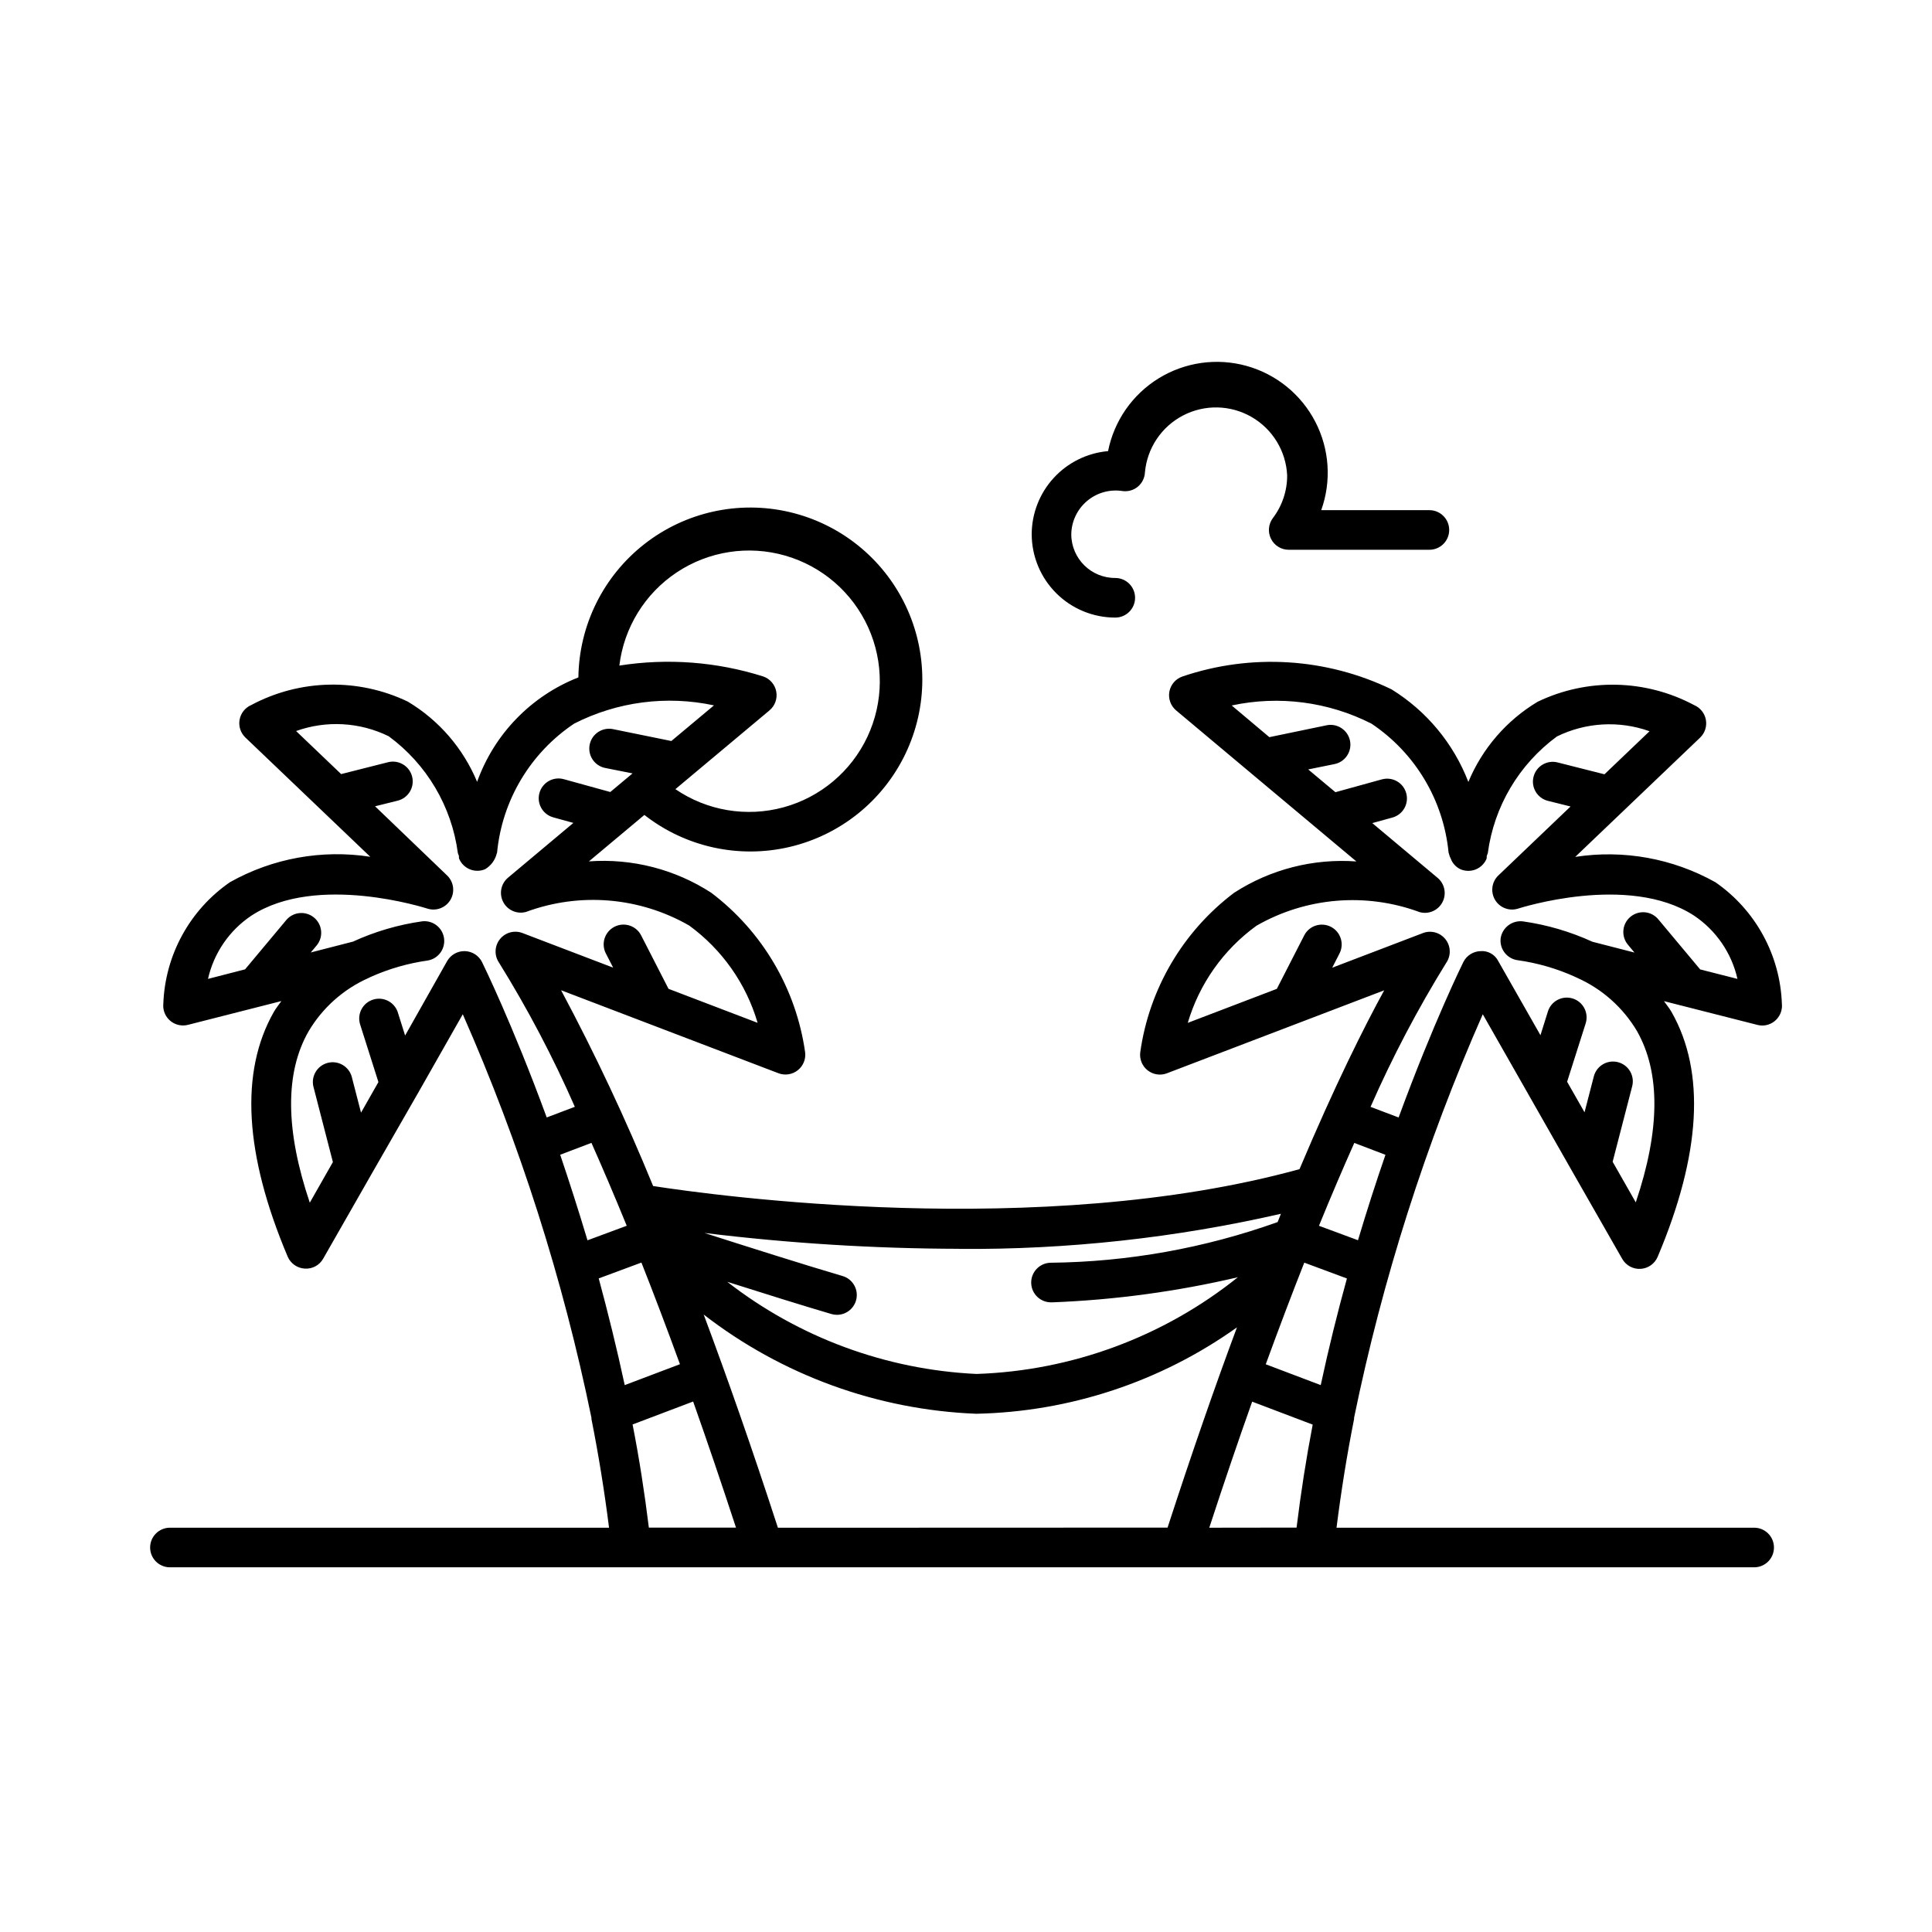 <?xml version="1.0" encoding="UTF-8"?>
<!-- Uploaded to: SVG Repo, www.svgrepo.com, Generator: SVG Repo Mixer Tools -->
<svg fill="#000000" width="800px" height="800px" version="1.1" viewBox="144 144 512 512" xmlns="http://www.w3.org/2000/svg">
 <path d="m417.41 285.59c0.016-5.535 2.098-10.867 5.844-14.945 3.742-4.078 8.879-6.609 14.395-7.094 1.594-8.016 6.453-15.004 13.41-19.289 6.957-4.285 15.383-5.481 23.258-3.301 7.875 2.184 14.488 7.543 18.246 14.797 3.762 7.258 4.332 15.75 1.574 23.441h28.664c2.898 0 5.25 2.352 5.25 5.25 0 2.898-2.352 5.246-5.25 5.246h-37.281c-1.988 0-3.805-1.121-4.691-2.902-0.891-1.777-0.699-3.902 0.492-5.492 2.473-3.254 3.805-7.231 3.789-11.316-0.301-6.441-3.863-12.281-9.453-15.496-5.586-3.215-12.426-3.356-18.145-0.379s-9.523 8.668-10.094 15.086c-0.07 1.457-0.742 2.82-1.855 3.758-1.117 0.938-2.574 1.367-4.019 1.188-3.383-0.543-6.832 0.41-9.453 2.617-2.621 2.203-4.152 5.441-4.191 8.867 0.035 6.406 5.254 11.574 11.66 11.543 2.898 0 5.246 2.352 5.246 5.25 0 2.898-2.348 5.246-5.246 5.246-5.863 0.008-11.488-2.316-15.641-6.453-4.152-4.141-6.492-9.758-6.508-15.621zm192.32 130.02-24.762-6.297c0.672 0.965 1.418 1.836 2.027 2.906 9.016 15.891 7.777 37.703-3.695 64.844-0.777 1.84-2.531 3.082-4.523 3.199-1.992 0.117-3.883-0.906-4.871-2.641l-12.594-22.043c-0.066-0.098-0.129-0.203-0.18-0.312l-12.07-21.203c-0.074-0.113-0.141-0.234-0.199-0.355l-11.914-20.918v-0.004c-15.129 34.344-26.566 70.195-34.109 106.96v0.336c-1.859 9.332-3.41 18.965-4.648 28.781l110.68-0.004c2.898 0 5.246 2.352 5.246 5.25 0 2.898-2.348 5.246-5.246 5.246h-419.84c-2.898 0-5.246-2.348-5.246-5.246 0-2.898 2.348-5.25 5.246-5.25h116.37c-1.238-9.812-2.801-19.449-4.66-28.781v-0.336 0.004c-7.543-36.762-18.977-72.613-34.102-106.96l-11.922 20.992-0.156 0.262-12.199 21.258-0.117 0.211-12.594 22.043v-0.004c-0.977 1.75-2.871 2.781-4.871 2.644-1.984-0.105-3.742-1.324-4.535-3.148-11.473-27.145-12.723-48.953-3.695-64.844 0.598-1.051 1.344-1.93 2.016-2.906l-24.738 6.297c-0.422 0.113-0.863 0.168-1.301 0.168-1.488 0.008-2.91-0.617-3.91-1.719-1-1.102-1.488-2.574-1.336-4.055 0.473-12.922 7.027-24.863 17.672-32.203 11.289-6.336 24.375-8.707 37.168-6.727l-33.082-31.594c-1.281-1.219-1.859-2.996-1.547-4.734 0.316-1.738 1.484-3.199 3.109-3.894 12.891-6.871 28.281-7.207 41.461-0.902 8.25 4.934 14.691 12.391 18.375 21.266 4.535-12.668 14.32-22.758 26.84-27.676 0.172-13.812 6.594-26.801 17.469-35.316 10.871-8.52 25.02-11.645 38.469-8.504 13.449 3.141 24.75 12.215 30.723 24.668 5.977 12.453 5.981 26.941 0.012 39.398-5.965 12.457-17.262 21.535-30.707 24.688-13.449 3.148-27.602 0.027-38.477-8.484l-14.695 12.301v0.004c11.422-0.832 22.801 2.086 32.41 8.312 13.559 10.254 22.504 25.457 24.887 42.289 0.227 1.824-0.523 3.637-1.977 4.773-1.449 1.133-3.387 1.426-5.109 0.766l-57.59-21.988c9.012 16.867 17.152 34.184 24.391 51.883 16.016 2.488 102.66 14.465 171.3-4.473 9.445-22.379 17.184-37.785 22.441-47.391l-57.582 21.988 0.004 0.004c-1.719 0.652-3.652 0.359-5.098-0.773-1.445-1.129-2.195-2.938-1.977-4.758 2.359-16.836 11.301-32.051 24.863-42.301 9.617-6.223 21-9.141 32.422-8.312l-27.824-23.301-19.941-16.719c-1.453-1.215-2.137-3.113-1.797-4.977 0.34-1.859 1.656-3.391 3.445-4.012 18.195-6.176 38.086-4.961 55.398 3.383 9.301 5.734 16.465 14.359 20.391 24.559 3.688-8.875 10.129-16.332 18.379-21.266 13.176-6.316 28.574-5.981 41.461 0.902 1.625 0.695 2.793 2.156 3.106 3.894 0.316 1.738-0.266 3.516-1.543 4.734l-33.082 31.594c12.793-1.973 25.875 0.398 37.164 6.727 10.617 7.356 17.145 19.285 17.602 32.191 0.152 1.48-0.336 2.957-1.336 4.055-1 1.102-2.422 1.727-3.91 1.719-0.418-0.004-0.836-0.059-1.238-0.168zm-98.566 34.426-8.262-3.148c-2.93 6.57-6.035 13.812-9.363 21.957l10.34 3.832c2.402-8.027 4.848-15.605 7.281-22.641zm-10.211 32.777-11.305-4.199c-3.254 8.23-6.656 17.207-10.211 26.934l14.57 5.519c2.102-9.797 4.453-19.266 6.941-28.25zm-47.535 66.02c6.465-19.879 12.594-37.512 18.391-53.066l-0.008 0.004c-20.199 14.398-44.27 22.375-69.074 22.891-26.23-1.027-51.488-10.219-72.242-26.293 6.129 16.395 12.723 35.129 19.668 56.5zm-143.8-37.785 14.578-5.519c-3.547-9.719-6.953-18.695-10.211-26.934l-11.316 4.199c2.434 9.008 4.781 18.477 6.894 28.289zm-9.867-38.375 10.34-3.832c-3.328-8.156-6.434-15.387-9.352-21.969l-8.281 3.148c2.379 7.051 4.824 14.629 7.238 22.688zm98.453 2.266-0.004 0.008c-22.566-0.051-45.109-1.453-67.512-4.199 10.906 3.496 26.711 8.512 36.59 11.41 2.512 0.73 4.098 3.195 3.727 5.785-0.371 2.586-2.59 4.504-5.207 4.5-0.496 0-0.992-0.07-1.469-0.211-7.41-2.172-18.094-5.519-27.594-8.535v0.004c18.969 14.754 42.035 23.281 66.043 24.414 25.254-0.84 49.555-9.832 69.273-25.633-16.125 3.781-32.574 6.008-49.121 6.652h-0.273c-2.898 0.074-5.309-2.215-5.379-5.113-0.074-2.898 2.219-5.309 5.117-5.379 20.523-0.219 40.867-3.863 60.191-10.781l0.871-2.195h0.004c-27.98 6.402-56.613 9.527-85.312 9.312zm-90.07-154.55c12.766-2.008 25.824-1.02 38.145 2.887 1.785 0.617 3.102 2.152 3.441 4.012s-0.344 3.758-1.797 4.973l-24.938 20.875c8.383 5.727 18.852 7.484 28.645 4.816 9.789-2.668 17.918-9.496 22.238-18.68 4.316-9.184 4.391-19.801 0.199-29.043-4.191-9.242-12.227-16.184-21.98-18.984-9.754-2.805-20.25-1.188-28.707 4.422-8.457 5.609-14.031 14.645-15.246 24.723zm-36.398 78.562c0.168 0.336 7.965 16.152 17.152 41.188l7.453-2.824h-0.004c-5.781-13.18-12.484-25.934-20.07-38.164-1.309-1.895-1.23-4.422 0.195-6.231 1.422-1.809 3.859-2.481 6.008-1.652l24.027 9.172-1.941-3.769v0.004c-0.637-1.242-0.75-2.684-0.324-4.008 0.43-1.324 1.367-2.426 2.606-3.062 2.582-1.32 5.75-0.301 7.07 2.285l7.254 14.16 23.617 9.016-0.004-0.004c-3.035-10.359-9.414-19.426-18.137-25.785-13.168-7.555-29.008-8.875-43.242-3.602-2.379 0.652-4.891-0.438-6.035-2.621-1.148-2.184-0.617-4.871 1.27-6.457l17.32-14.516-5.332-1.469v-0.004c-2.797-0.77-4.438-3.66-3.664-6.453 0.77-2.793 3.66-4.434 6.453-3.664l12.324 3.402 5.898-4.934-7.262-1.438c-2.844-0.582-4.676-3.352-4.094-6.195 0.578-2.84 3.352-4.672 6.191-4.094l15.449 3.148 11.293-9.445c-12.527-2.688-25.602-0.988-37.027 4.82-11.605 7.75-19.113 20.305-20.449 34.195 0 0.094-0.082 0.18-0.094 0.273-0.434 1.734-1.543 3.223-3.086 4.133-1.285 0.547-2.731 0.555-4.023 0.031-1.293-0.527-2.32-1.547-2.859-2.832-0.094-0.242 0-0.535-0.074-0.797-0.102-0.219-0.184-0.445-0.254-0.672-1.641-12.387-8.258-23.566-18.324-30.965-7.66-3.762-16.516-4.262-24.551-1.387l11.945 11.41 12.438-3.148c2.812-0.703 5.668 1.008 6.371 3.82 0.703 2.816-1.008 5.668-3.82 6.371l-6.004 1.492 19.102 18.336c1.758 1.695 2.117 4.375 0.863 6.473-1.254 2.094-3.785 3.047-6.109 2.301-0.285-0.082-29.23-9.445-46.582 1.836-5.863 3.906-10 9.922-11.547 16.797l9.824-2.531 11-13.16c1.883-2.129 5.113-2.371 7.293-0.547 2.18 1.82 2.516 5.043 0.758 7.273l-1.637 1.961 11.156-2.867v0.004c5.836-2.676 12.031-4.496 18.391-5.394 2.82-0.312 5.375 1.68 5.769 4.492 0.391 2.809-1.523 5.422-4.32 5.898-5.25 0.734-10.367 2.211-15.199 4.387l-0.484 0.242c-6.644 2.949-12.207 7.898-15.91 14.16-6.297 11.02-6.129 26.238 0.336 45.387l6.121-10.758-5.164-20.004-0.004-0.008c-0.652-2.777 1.035-5.566 3.797-6.281 2.762-0.715 5.59 0.914 6.363 3.66l2.465 9.531 4.609-8.102-4.914-15.48 0.004-0.004c-0.73-2.715 0.809-5.523 3.492-6.367 2.68-0.848 5.551 0.574 6.508 3.219l1.984 6.297 11.137-19.723c0.934-1.633 2.672-2.644 4.555-2.644h0.148c1.926 0.055 3.668 1.164 4.535 2.887zm44.219 149.88h23.09c-3.894-11.891-7.703-23.09-11.355-33.41l-16.047 6.078c1.742 8.891 3.168 18.031 4.312 27.332zm171.65 0c1.145-9.301 2.57-18.441 4.273-27.289l-16.039-6.09c-3.664 10.285-7.473 21.516-11.367 33.41zm116.84-145.41c-1.551-6.875-5.684-12.887-11.543-16.797-17.359-11.262-46.297-1.922-46.582-1.836-2.324 0.746-4.856-0.207-6.109-2.301-1.254-2.098-0.898-4.777 0.859-6.473l19.145-18.285-5.992-1.492v0.004c-2.812-0.703-4.527-3.555-3.824-6.367 0.699-2.816 3.551-4.527 6.363-3.824l12.438 3.148 11.945-11.41c-8.035-2.875-16.891-2.375-24.551 1.387-10.055 7.391-16.668 18.559-18.312 30.93-0.07 0.23-0.152 0.453-0.254 0.672-0.062 0.25 0 0.555-0.074 0.797-0.539 1.285-1.566 2.301-2.856 2.828-1.289 0.523-2.734 0.516-4.019-0.023-1.203-0.555-2.141-1.562-2.602-2.805-0.23-0.418-0.395-0.867-0.492-1.332 0-0.094-0.082-0.18-0.094-0.273-1.34-13.887-8.84-26.441-20.438-34.195-11.43-5.809-24.508-7.508-37.039-4.816l9.98 8.398 15.176-3.148v-0.004c2.84-0.578 5.613 1.254 6.195 4.094 0.578 2.84-1.254 5.613-4.094 6.191l-6.981 1.418 7.211 6.035 12.312-3.402v0.004c2.793-0.773 5.684 0.867 6.453 3.66 0.773 2.797-0.867 5.684-3.664 6.457l-5.332 1.469 17.32 14.516c1.887 1.586 2.418 4.273 1.27 6.457-1.145 2.184-3.656 3.277-6.035 2.621-14.234-5.266-30.074-3.949-43.242 3.602-8.75 6.336-15.152 15.391-18.211 25.746l23.605-9.016 7.254-14.16h-0.004c1.324-2.582 4.488-3.602 7.07-2.281 2.582 1.32 3.606 4.484 2.285 7.07l-1.93 3.769 24.016-9.172-0.004-0.004c2.148-0.828 4.586-0.16 6.012 1.652 1.422 1.809 1.5 4.336 0.191 6.231-7.57 12.238-14.273 24.992-20.059 38.172l7.441 2.812c9.184-25.031 16.984-40.852 17.152-41.188v0.004c0.863-1.73 2.609-2.844 4.543-2.898 1.965-0.164 3.828 0.883 4.715 2.644l11.18 19.637 1.973-6.297h-0.004c0.418-1.328 1.348-2.434 2.582-3.078s2.672-0.77 4-0.352c2.766 0.867 4.301 3.816 3.434 6.578l-4.922 15.48 4.617 8.094 2.465-9.52c0.73-2.805 3.594-4.488 6.398-3.762 2.805 0.727 4.492 3.59 3.762 6.398l-5.176 19.996 6.129 10.758c6.465-19.133 6.582-34.363 0.324-45.387h0.004c-3.723-6.269-9.305-11.223-15.973-14.168l-0.461-0.219-0.004-0.004c-4.832-2.184-9.953-3.664-15.207-4.398-2.832-0.391-4.828-2.977-4.492-5.812 0.441-2.848 3.07-4.828 5.93-4.473 6.356 0.902 12.543 2.719 18.379 5.394l11.156 2.867-1.637-1.961v-0.004c-0.941-1.059-1.41-2.457-1.305-3.871 0.105-1.414 0.781-2.727 1.867-3.633 1.09-0.91 2.5-1.34 3.91-1.195 1.41 0.148 2.699 0.859 3.578 1.973l11 13.16z"/>
</svg>